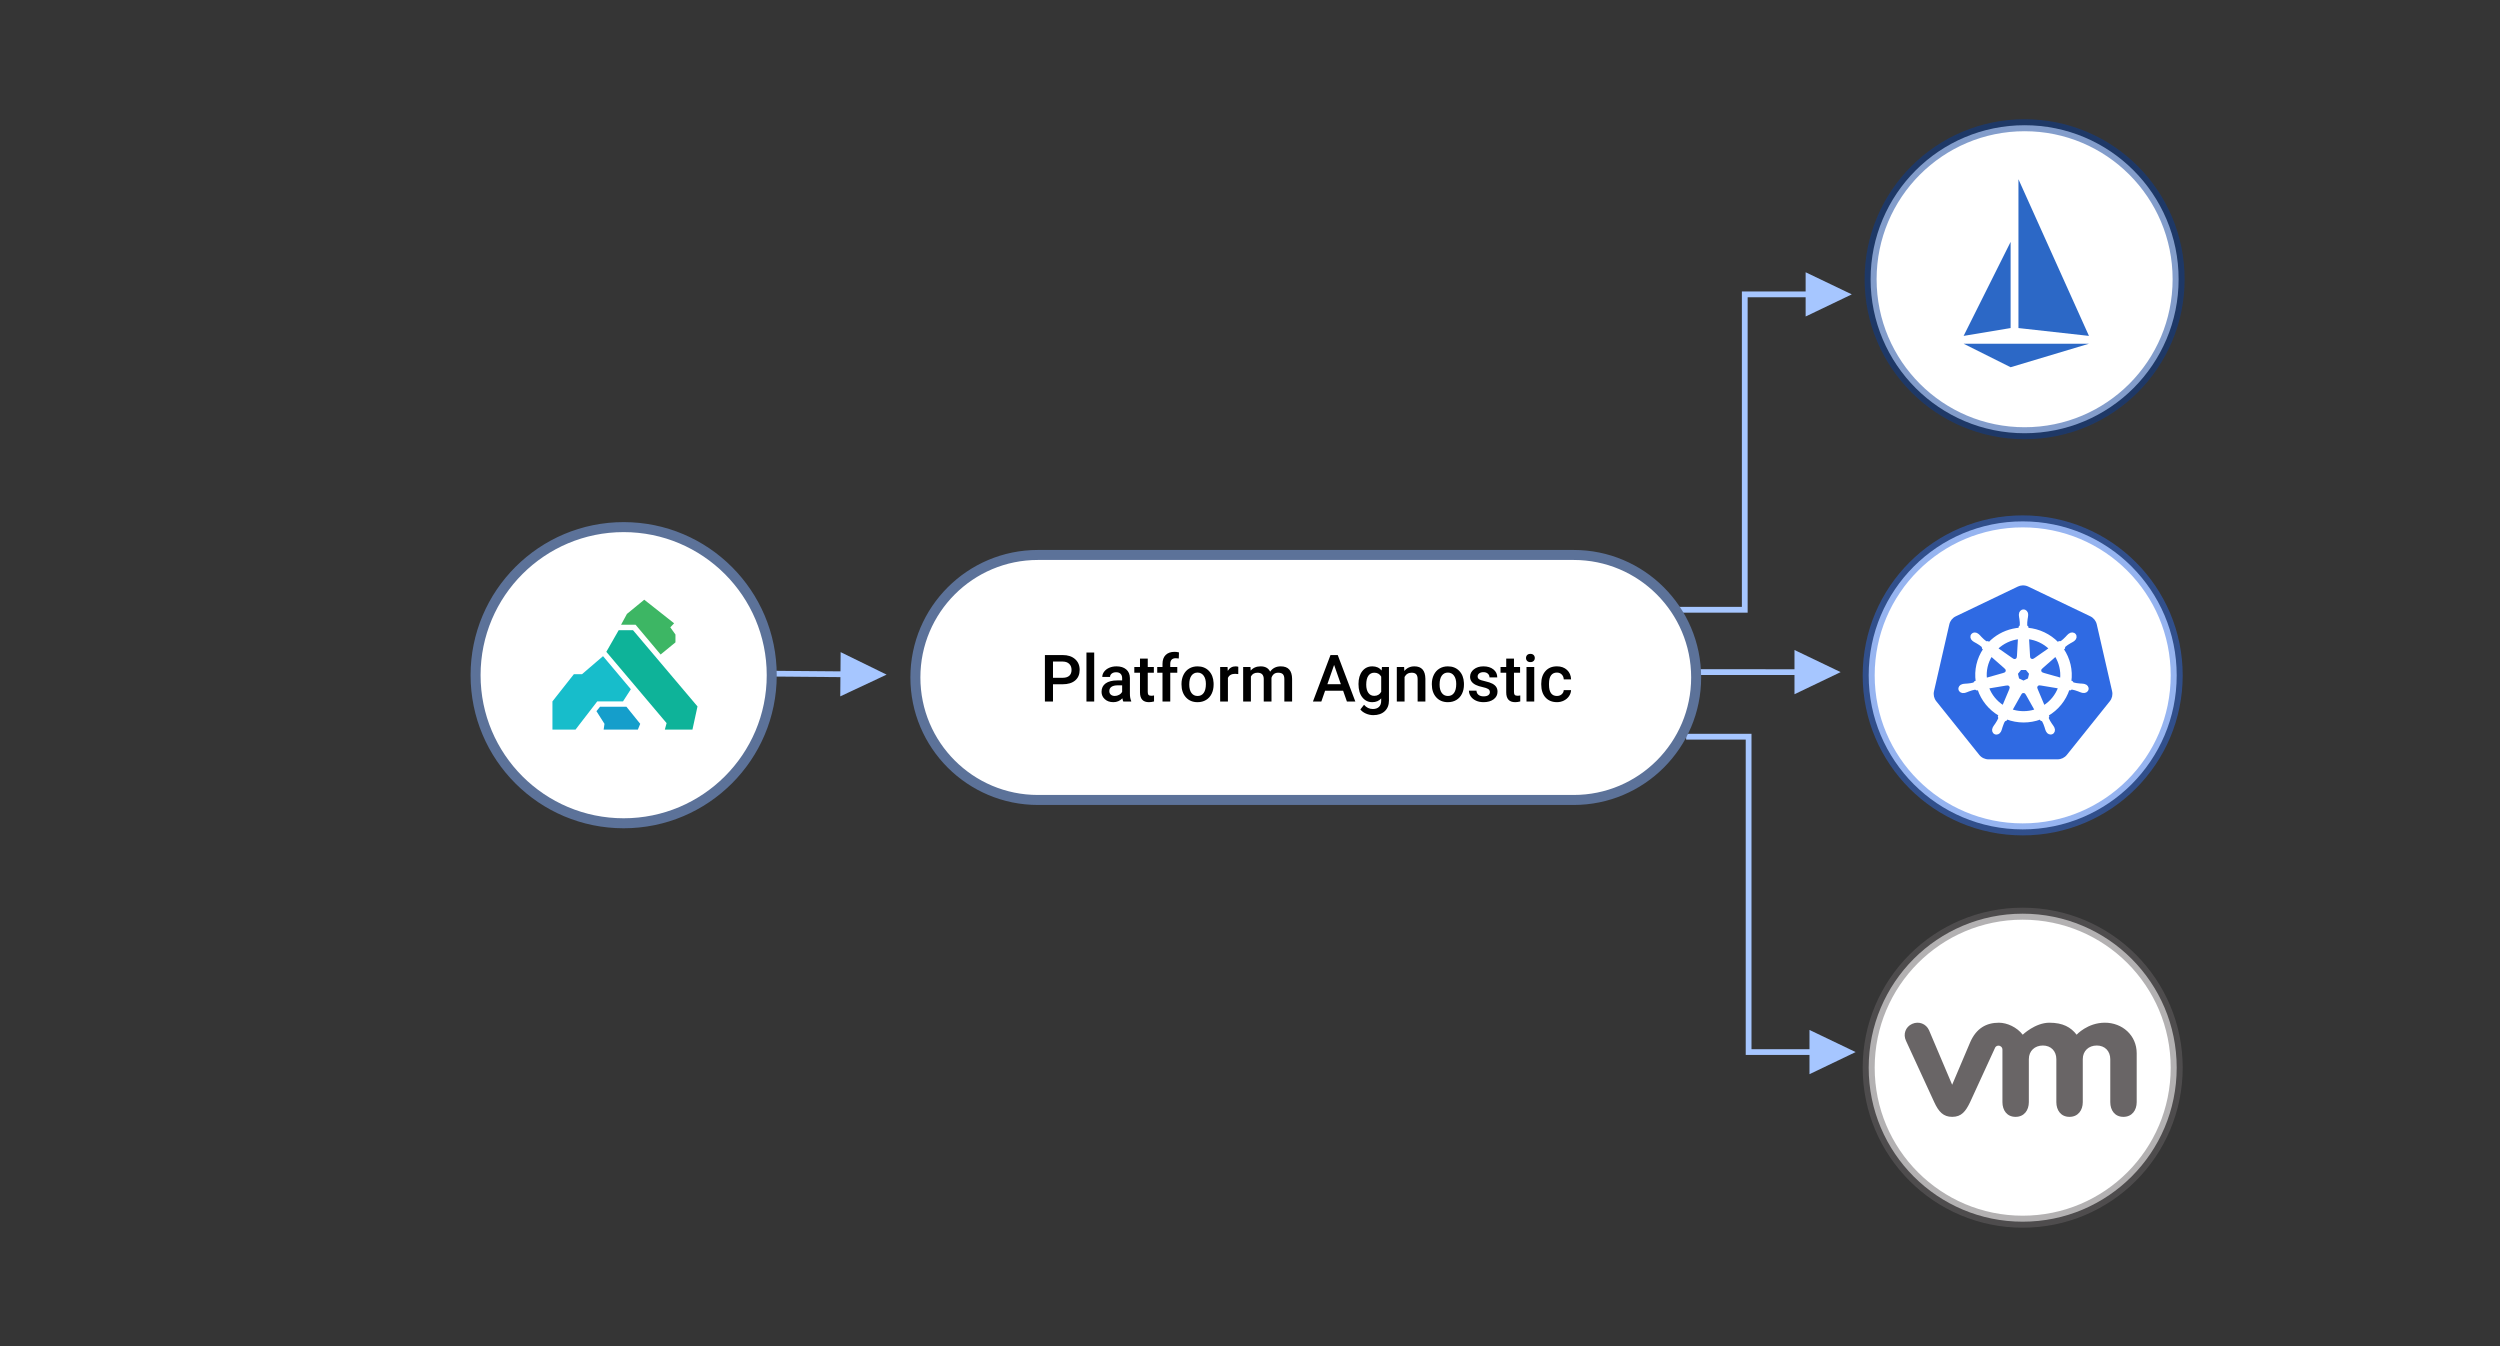 <?xml version="1.0" encoding="utf-8"?>
<svg xmlns="http://www.w3.org/2000/svg" height="350" viewBox="0 0 650 350" width="650">
  <rect x="0" y="0" width="650" height="350" fill="#333333" stroke="none"/>
  <g fill="none" transform="matrix(0 -1 1 0 0 350)">
    <path d="m-150 150h650v350h-650z" fill="#fff" fill-opacity=".01" transform="matrix(0 -1 1 0 -150 500)"/>
    <g transform="translate(32.36 123.65)">
      <path d="m141.922 54.843 1.5.013-.337 40.018 5.001.042-5.851 11.951-5.649-12.048 4.999.041z" fill="#a6c6ff"/>
      <g transform="translate(103.59)">
        <path d="m38.5 0c21.263 0 38.5 17.237 38.5 38.5s-17.237 38.5-38.5 38.5-38.5-17.237-38.5-38.5 17.237-38.5 38.5-38.5z" fill="#fff" stroke="#5c7299" stroke-width="2.6"/>
        <g transform="matrix(0 1 -1 0 58.127 19.987)">
          <path d="m11.437 28.98.937-1.152h6.857l3.589 4.446-.616 1.5h-8.892l.214-1.5z" fill="#159ecb"/>
          <path d="m14.008 13.553 3.214-5.625h3.723l16.767 19.82-1.312 6.026h-7.178l.455-1.687z" fill="#0eb399"/>
          <path d="m17.838 6.509 1.527-2.812 4.5-3.696 7.767 6.134-.991 1.045 1.339 1.875v2.036l-3.857 3.161-6.509-7.741z" fill="#3db664"/>
          <path d="m5.571 19.365h2.116l5.464-4.687 7.232 8.598-2.036 3.161h-6.696l-4.607 5.973-1.045 1.366h-6v-7.339z" fill="#17bdcb"/>
        </g>
      </g>
      <g transform="matrix(0 1 -1 0 285.08 362.21)">
        <path d="m40.54 0c11.057 0 21.067 4.482 28.313 11.727 7.246 7.246 11.727 17.256 11.727 28.313s-4.482 21.067-11.727 28.313-17.256 11.727-28.313 11.727-21.067-4.482-28.313-11.727c-7.246-7.246-11.727-17.256-11.727-28.313s4.482-21.067 11.727-28.313c7.246-7.246 17.256-11.727 28.313-11.727z" fill="#fff" stroke="#083c99" stroke-opacity=".5" stroke-width="3.12"/>
        <path d="m57.267 56.81-20.367 6.11-12.22-6.11zm-20.367-26.477v22.403l-12.22 2.037zm2.037-16.293 18.33 40.733-18.33-2.037z" fill="#2c68c6"/>
        <path d="m40.04 103c11.057 0 21.067 4.482 28.313 11.727 7.246 7.246 11.727 17.256 11.727 28.313s-4.482 21.067-11.727 28.313c-7.246 7.246-17.256 11.727-28.313 11.727s-21.067-4.482-28.313-11.727c-7.246-7.246-11.727-17.256-11.727-28.313s4.482-21.067 11.727-28.313c7.246-7.246 17.256-11.727 28.313-11.727z" fill="#fff" stroke="#2f6ae3" stroke-opacity=".5" stroke-width="3.12"/>
        <g transform="translate(16.9 119.64)">
          <path d="m23.073.004c-.411.02-.814.122-1.185.299l-16.153 7.744c-.846.404-1.461 1.172-1.671 2.087l-3.985 17.393c-.21.913.01 1.872.596 2.602l11.18 13.948c.589.732 1.478 1.157 2.416 1.156l17.929-.003c.938.002 1.827-.423 2.416-1.154l11.175-13.95c.586-.73.806-1.689.597-2.602l-3.991-17.394c-.211-.914-.826-1.682-1.671-2.086l-16.155-7.74c-.467-.223-.982-.326-1.498-.299z" fill="#2f6ae3"/>
          <path d="m23.351 6.504c-.523 0-.947.463-.947 1.034v.027c0 .077-.003.171 0 .238.011.328.084.581.129.885.079.649.146 1.19.104 1.689-.054.186-.16.353-.306.481l-.024.394c-.568.046-1.141.131-1.712.26-2.368.526-4.523 1.736-6.186 3.474-.115-.078-.229-.158-.342-.239-.17.023-.34.074-.562-.053-.425-.28-.81-.667-1.276-1.133-.214-.223-.369-.435-.624-.651-.058-.048-.146-.115-.21-.164-.187-.149-.419-.236-.66-.246-.29-.015-.571.107-.754.328-.327.403-.223 1.017.232 1.373l.014.011c.063.049.139.113.196.154.27.196.515.297.785.451.567.345 1.036.629 1.409.973.145.152.17.421.189.537l.303.265c-1.674 2.47-2.362 5.46-1.932 8.398l-.397.113c-.104.133-.251.342-.406.405-.487.15-1.036.205-1.698.273-.31.026-.578.011-.908.072-.072.014-.174.04-.253.057l-.008.001-.014.004c-.557.133-.916.637-.8 1.135.116.496.66.798 1.222.68l.014-.001.018-.007c.078-.016.177-.036.245-.053.323-.085.558-.211.849-.32.626-.221 1.146-.406 1.651-.479.212-.015.434.129.544.19l.413-.07c.926 2.814 2.868 5.198 5.461 6.702l-.173.406c.063.157.131.371.084.526-.182.469-.497.964-.856 1.515-.174.254-.351.451-.508.744-.038.068-.084.178-.121.25-.244.513-.064 1.102.404 1.323.469.221 1.054-.014 1.306-.525l.003-.003v-.001c.036-.074.086-.17.117-.238.135-.301.18-.561.273-.853.251-.618.39-1.267.734-1.672.095-.109.248-.153.408-.196l.214-.381c2.811 1.065 5.922 1.072 8.739.022l.202.358c.163.052.34.078.484.287.258.435.434.948.649 1.567.095.291.142.551.276.853.031.068.082.165.117.238.253.515.838.752 1.308.528.469-.221.647-.811.404-1.322-.036-.074-.086-.182-.124-.252-.156-.291-.334-.487-.507-.741-.359-.552-.657-1.01-.841-1.478-.077-.242.014-.392.074-.55-.036-.041-.113-.268-.159-.376 2.601-1.516 4.544-3.919 5.459-6.75.122.019.335.055.404.068.143-.092.274-.212.532-.191.505.071 1.024.256 1.651.477.291.109.525.237.849.321.07.019.167.036.245.052l.018.007.014.001c.562.119 1.107-.183 1.222-.68.116-.498-.242-1.002-.8-1.135-.082-.018-.196-.048-.276-.063-.33-.062-.599-.046-.909-.072-.661-.068-1.211-.123-1.698-.273-.198-.077-.338-.309-.408-.405l-.383-.109c.203-1.448.136-2.921-.198-4.345-.335-1.44-.937-2.807-1.775-4.033l.337-.295c.014-.167.001-.342.177-.526.373-.345.842-.629 1.409-.973.269-.154.518-.256.788-.451.06-.044.143-.115.209-.164.454-.357.557-.971.231-1.373-.326-.402-.958-.44-1.411-.085-.065.051-.153.116-.21.165-.255.215-.412.428-.626.651-.466.465-.852.855-1.276 1.135-.184.105-.452.068-.573.063l-.362.252c-2.073-2.138-4.865-3.465-7.859-3.733-.009-.138-.016-.277-.022-.416-.124-.116-.273-.215-.31-.465-.042-.502.028-1.039.107-1.69.045-.304.117-.555.129-.885.003-.075 0-.183-.001-.265 0-.57-.425-1.034-.947-1.034zm-1.186 7.219-.281 4.884-.021.01c-.013.302-.194.572-.471.704-.277.131-.605.103-.854-.075l-.008.004-4.073-2.838c1.546-1.494 3.554-2.439 5.708-2.687zm2.373 0c2.14.261 4.134 1.207 5.673 2.691l-4.046 2.819-.014-.005c-.249.179-.577.209-.855.078-.278-.131-.46-.402-.473-.704l-.004-.003-.281-4.874zm-9.558 4.512 3.719 3.27-.004.019c.233.198.335.507.267.802-.068.295-.297.529-.594.609l-.004.015-4.767 1.354c-.238-2.118.249-4.253 1.384-6.069zm16.714.003c1.133 1.811 1.634 3.935 1.427 6.05l-4.791-1.356-.004-.021c-.297-.08-.525-.314-.593-.609-.068-.295.034-.602.266-.801l-.003-.01zm-9.106 3.519h1.523l.947 1.164-.34 1.452-1.367.647-1.372-.648-.34-1.452zm4.884 3.983c.064-.003.129.002.192.014l.008-.01 4.93.82c-.728 2.011-2.117 3.726-3.948 4.874l-1.914-4.545.006-.008c-.108-.247-.087-.53.057-.758.144-.228.393-.373.666-.387zm-8.282.019c.279.004.537.145.688.374.151.23.176.519.066.77l.014.018-1.893 4.498c-1.818-1.144-3.201-2.845-3.935-4.84l4.888-.816.008.011c.054-.011.108-.015.163-.014zm4.13 1.972c.318-.012.616.156.766.432h.017l2.411 4.279c-.316.104-.638.193-.963.265-1.843.41-3.68.287-5.345-.271l2.405-4.273h.004c.14-.258.409-.423.706-.433z" fill="#fff" stroke="#fff" stroke-width=".5"/>
        </g>
        <path d="m40.04 205c11.057 0 21.067 4.482 28.313 11.727 7.246 7.246 11.727 17.256 11.727 28.313s-4.482 21.067-11.727 28.313c-7.246 7.246-17.256 11.727-28.313 11.727s-21.067-4.482-28.313-11.727c-7.246-7.246-11.727-17.256-11.727-28.313s4.482-21.067 11.727-28.313c7.246-7.246 17.256-11.727 28.313-11.727z" fill="#fff" stroke="#696566" stroke-opacity=".5" stroke-width="3.12"/>
        <path d="m15.683 255.875c-.758 1.662-2.633 2.415-4.383 1.638-1.752-.779-2.397-2.721-1.605-4.385l7.348-15.972c1.156-2.503 2.373-3.815 4.659-3.815 2.442 0 3.507 1.429 4.661 3.815 0 0 6.409 13.956 6.473 14.101.065.148.271.599.923.594.552-.003 1.015-.443 1.015-1.035v-13.647c0-2.104 1.166-3.829 3.411-3.829 2.243 0 3.455 1.725 3.455 3.829v11.168c0 2.154 1.543 3.552 3.647 3.552 2.104 0 3.503-1.448 3.503-3.552v-11.168c0-2.104 1.171-3.829 3.411-3.829 2.243 0 3.462 1.725 3.462 3.829v11.168c0 2.154 1.537 3.552 3.642 3.552 2.1 0 3.505-1.448 3.505-3.552v-11.168c0-2.104 1.17-3.829 3.412-3.829 2.242 0 3.458 1.725 3.458 3.829v12.71c0 4.671-3.756 7.943-8.276 7.943-4.514 0-7.342-3.123-7.342-3.123-1.503 1.948-3.574 3.119-7.08 3.119-3.699 0-6.937-3.119-6.937-3.119-1.504 1.948-4.064 3.119-6.183 3.119-3.278 0-5.882-1.442-7.47-5.073l-4.692-11.061z" fill="#696566" transform="matrix(1 0 0 -1 0 491.162)"/>
      </g>
      <g fill="#a6c6ff" transform="translate(38.352 312.75)">
        <path d="m88.5 2v16.99l-82-0v15.076l5.0.001-5.75 12-5.75-12 5-.001 0-16.576 82-0.0 0-15.49z"/>
        <path d="m208.5 0v17.99l-82-0v15.076l5.0.001-5.75 12-5.75-12 5-.001 0-16.576 82-0.0 0-16.49z" transform="matrix(-1 0 0 1 328.5 0)"/>
        <path d="m105.288 2-.001 28.166 5.001.001-5.75 12-5.75-12 4.999-.001.001-28.166z"/>
      </g>
      <path d="m71.85 184h139.3c17.59 0 31.85 14.26 31.85 31.85 0 17.59-14.26 31.85-31.85 31.85h-139.3c-17.59 0-31.85-14.26-31.85-31.85 0-17.59 14.26-31.85 31.85-31.85z" fill="#fff" stroke="#5c7299" stroke-width="2.6" transform="matrix(0 1 -1 0 357.35 74.35)"/>
      <path d="m3.329 16v-4.491h2.499c1.4 0 2.489-.329 3.266-.988.778-.659 1.166-1.58 1.166-2.764 0-1.157-.397-2.086-1.191-2.789-.794-.703-1.866-1.054-3.217-1.054h-4.624v12.086zm2.523-6.176h-2.523v-4.217h2.582c.697.011 1.245.212 1.644.602.398.39.598.912.598 1.565 0 .664-.196 1.172-.589 1.523-.393.351-.963.527-1.71.527zm8.193 6.176v-12.75h-2.017v12.75zm4.972.166c.93 0 1.715-.335 2.357-1.004.066.387.144.667.232.838h2.059v-.141c-.227-.481-.34-1.126-.34-1.934v-4.051c-.017-.957-.338-1.7-.963-2.229s-1.464-.793-2.515-.793c-.692 0-1.318.122-1.88.365-.562.243-1.006.58-1.332 1.009s-.49.89-.49 1.382h2.017c0-.354.147-.646.44-.876.293-.23.67-.344 1.129-.344.531 0 .927.14 1.187.419.26.279.39.652.39 1.116v.589h-1.237c-1.323 0-2.339.256-3.051.768-.711.512-1.067 1.247-1.067 2.204 0 .758.285 1.395.855 1.909.57.515 1.306.772 2.208.772zm.374-1.619c-.432 0-.776-.115-1.033-.344-.257-.23-.386-.538-.386-.926 0-.476.188-.844.564-1.104.376-.26.938-.39 1.685-.39h1.087v1.693c-.177.326-.441.587-.793.78-.351.194-.726.291-1.125.291zm8.882 1.619c.426 0 .869-.064 1.328-.191v-1.561c-.238.055-.473.083-.706.083-.349 0-.591-.076-.726-.228-.136-.152-.203-.4-.203-.743v-5.014h1.585v-1.494h-1.585v-2.183h-2.017v2.183h-1.478v1.494h1.478v5.088c0 1.71.775 2.565 2.324 2.565zm5.545-.166v-7.487h1.826v-1.494h-1.826v-.797c0-.991.481-1.486 1.444-1.486.293 0 .551.022.772.066l.05-1.577c-.398-.1-.775-.149-1.129-.149-.996 0-1.771.271-2.324.813-.553.542-.83 1.312-.83 2.308v.822h-1.37v1.494h1.37v7.487zm7.105.166c.83 0 1.562-.191 2.196-.573.634-.382 1.121-.921 1.461-1.619s.51-1.489.51-2.374l-.008-.473c-.061-1.289-.469-2.324-1.224-3.104s-1.739-1.17-2.951-1.17c-.819 0-1.544.19-2.175.569s-1.121.921-1.469 1.627c-.349.706-.523 1.498-.523 2.378v.1c0 1.406.38 2.53 1.141 3.374.761.844 1.775 1.266 3.042 1.266zm0-1.61c-.681 0-1.212-.261-1.594-.784-.382-.523-.573-1.247-.573-2.171 0-1.04.194-1.822.581-2.345.387-.523.91-.784 1.569-.784.67 0 1.199.266 1.59.797s.585 1.251.585 2.158c0 1.024-.19 1.801-.569 2.333s-.909.797-1.59.797zm7.886 1.444v-6.143c.321-.708.944-1.062 1.868-1.062.282 0 .556.022.822.066l.008-1.893c-.188-.077-.426-.116-.714-.116-.863 0-1.538.39-2.025 1.17l-.05-1.004h-1.926v8.981zm5.977 0v-6.508c.338-.659.91-.988 1.718-.988 1.051 0 1.591.528 1.619 1.585v5.91h2.017l-.008-6.159c.116-.398.32-.721.61-.967s.665-.369 1.125-.369c.576 0 .988.133 1.237.398.249.266.374.683.374 1.253v5.844h2.017v-5.902c-.011-1.068-.259-1.876-.743-2.424-.484-.548-1.222-.822-2.212-.822-1.184 0-2.103.459-2.756 1.378-.443-.919-1.264-1.378-2.465-1.378-1.096 0-1.959.368-2.59 1.104l-.058-.938h-1.901v8.981zm18.312 0 .979-2.814h4.682l.988 2.814h2.191l-4.574-12.086h-1.884l-4.565 12.086zm5.072-4.507h-3.503l1.751-5.014zm8.442 8.043c1.245 0 2.234-.34 2.968-1.021.733-.681 1.1-1.61 1.1-2.789v-8.708h-1.818l-.091.905c-.587-.714-1.392-1.071-2.416-1.071-1.085 0-1.955.416-2.611 1.249-.656.833-.984 1.947-.984 3.341 0 1.478.333 2.634 1 3.47.667.836 1.526 1.253 2.577 1.253.968 0 1.743-.324 2.324-.971v.606c0 .703-.194 1.235-.581 1.598-.387.362-.916.544-1.585.544-.908 0-1.671-.368-2.291-1.104l-.955 1.212c.326.443.804.801 1.432 1.075.628.274 1.271.411 1.93.411zm.241-5.014c-.653 0-1.163-.259-1.531-.776s-.552-1.227-.552-2.129c0-1.024.184-1.799.552-2.324s.884-.789 1.548-.789c.813 0 1.411.34 1.793 1.021v3.951c-.393.697-.996 1.046-1.81 1.046zm7.886 1.478v-6.392c.398-.736 1.004-1.104 1.818-1.104.559 0 .962.137 1.208.411s.369.696.369 1.266v5.819h2.017v-5.935c-.033-2.142-.985-3.212-2.855-3.212-1.079 0-1.951.401-2.615 1.204l-.058-1.038h-1.901v8.981zm11.272.166c.83 0 1.562-.191 2.196-.573.634-.382 1.121-.921 1.461-1.619.34-.697.51-1.489.51-2.374l-.008-.473c-.061-1.289-.469-2.324-1.224-3.104-.755-.78-1.739-1.17-2.951-1.17-.819 0-1.544.19-2.175.569s-1.121.921-1.469 1.627c-.349.706-.523 1.498-.523 2.378v.1c0 1.406.38 2.53 1.141 3.374.761.844 1.775 1.266 3.042 1.266zm0-1.61c-.681 0-1.212-.261-1.594-.784-.382-.523-.573-1.247-.573-2.171 0-1.04.194-1.822.581-2.345.387-.523.91-.784 1.569-.784.67 0 1.199.266 1.59.797.39.531.585 1.251.585 2.158 0 1.024-.19 1.801-.569 2.333s-.909.797-1.59.797zm9.255 1.61c1.085 0 1.962-.25 2.631-.751s1.004-1.155 1.004-1.963c0-.481-.109-.891-.328-1.229s-.553-.627-1.004-.867c-.451-.241-1.072-.448-1.864-.623s-1.317-.347-1.577-.519c-.26-.172-.39-.412-.39-.722 0-.343.14-.617.419-.822.279-.205.641-.307 1.083-.307.476 0 .858.129 1.146.386.288.257.432.58.432.967h2.017c0-.847-.331-1.536-.992-2.067s-1.529-.797-2.602-.797c-1.007 0-1.837.26-2.49.78s-.979 1.168-.979 1.942c0 .924.504 1.63 1.511 2.117.459.221 1.032.404 1.718.548.686.144 1.177.31 1.473.498.296.188.444.462.444.822 0 .326-.138.591-.415.793s-.681.303-1.212.303c-.548 0-.988-.129-1.32-.386-.332-.257-.512-.624-.54-1.1h-1.959c0 .537.16 1.038.481 1.502.321.465.769.83 1.345 1.096s1.231.398 1.967.398zm8.226 0c.426 0 .869-.064 1.328-.191v-1.561c-.238.055-.473.083-.706.083-.349 0-.591-.076-.726-.228-.136-.152-.203-.4-.203-.743v-5.014h1.585v-1.494h-1.585v-2.183h-2.017v2.183h-1.478v1.494h1.478v5.088c0 1.71.775 2.565 2.324 2.565zm3.959-10.417c.365 0 .647-.101.847-.303s.299-.455.299-.76c0-.31-.1-.567-.299-.772s-.481-.307-.847-.307c-.365 0-.646.102-.843.307s-.295.462-.295.772c0 .304.098.558.295.76s.477.303.843.303zm1.004 10.251v-8.981h-2.017v8.981zm5.91.166c.647 0 1.251-.141 1.81-.423.559-.282 1.002-.665 1.328-1.15.326-.484.501-1.006.523-1.565h-1.901c-.022.432-.199.794-.531 1.087-.332.293-.75.44-1.253.44-.664 0-1.172-.239-1.523-.718-.351-.479-.527-1.205-.527-2.179v-.324c.006-.963.185-1.681.54-2.154.354-.473.858-.71 1.511-.71.509 0 .928.166 1.258.498s.505.755.527 1.27h1.901c-.033-1.013-.386-1.83-1.058-2.453-.672-.623-1.543-.934-2.611-.934-1.262 0-2.258.411-2.988 1.233-.73.822-1.096 1.916-1.096 3.283v.208c0 1.433.368 2.557 1.104 3.37.736.813 1.732 1.22 2.988 1.22z" fill="#000" transform="matrix(0 1 -1 0 151.24 146.799)"/>
    </g>
  </g>
</svg>